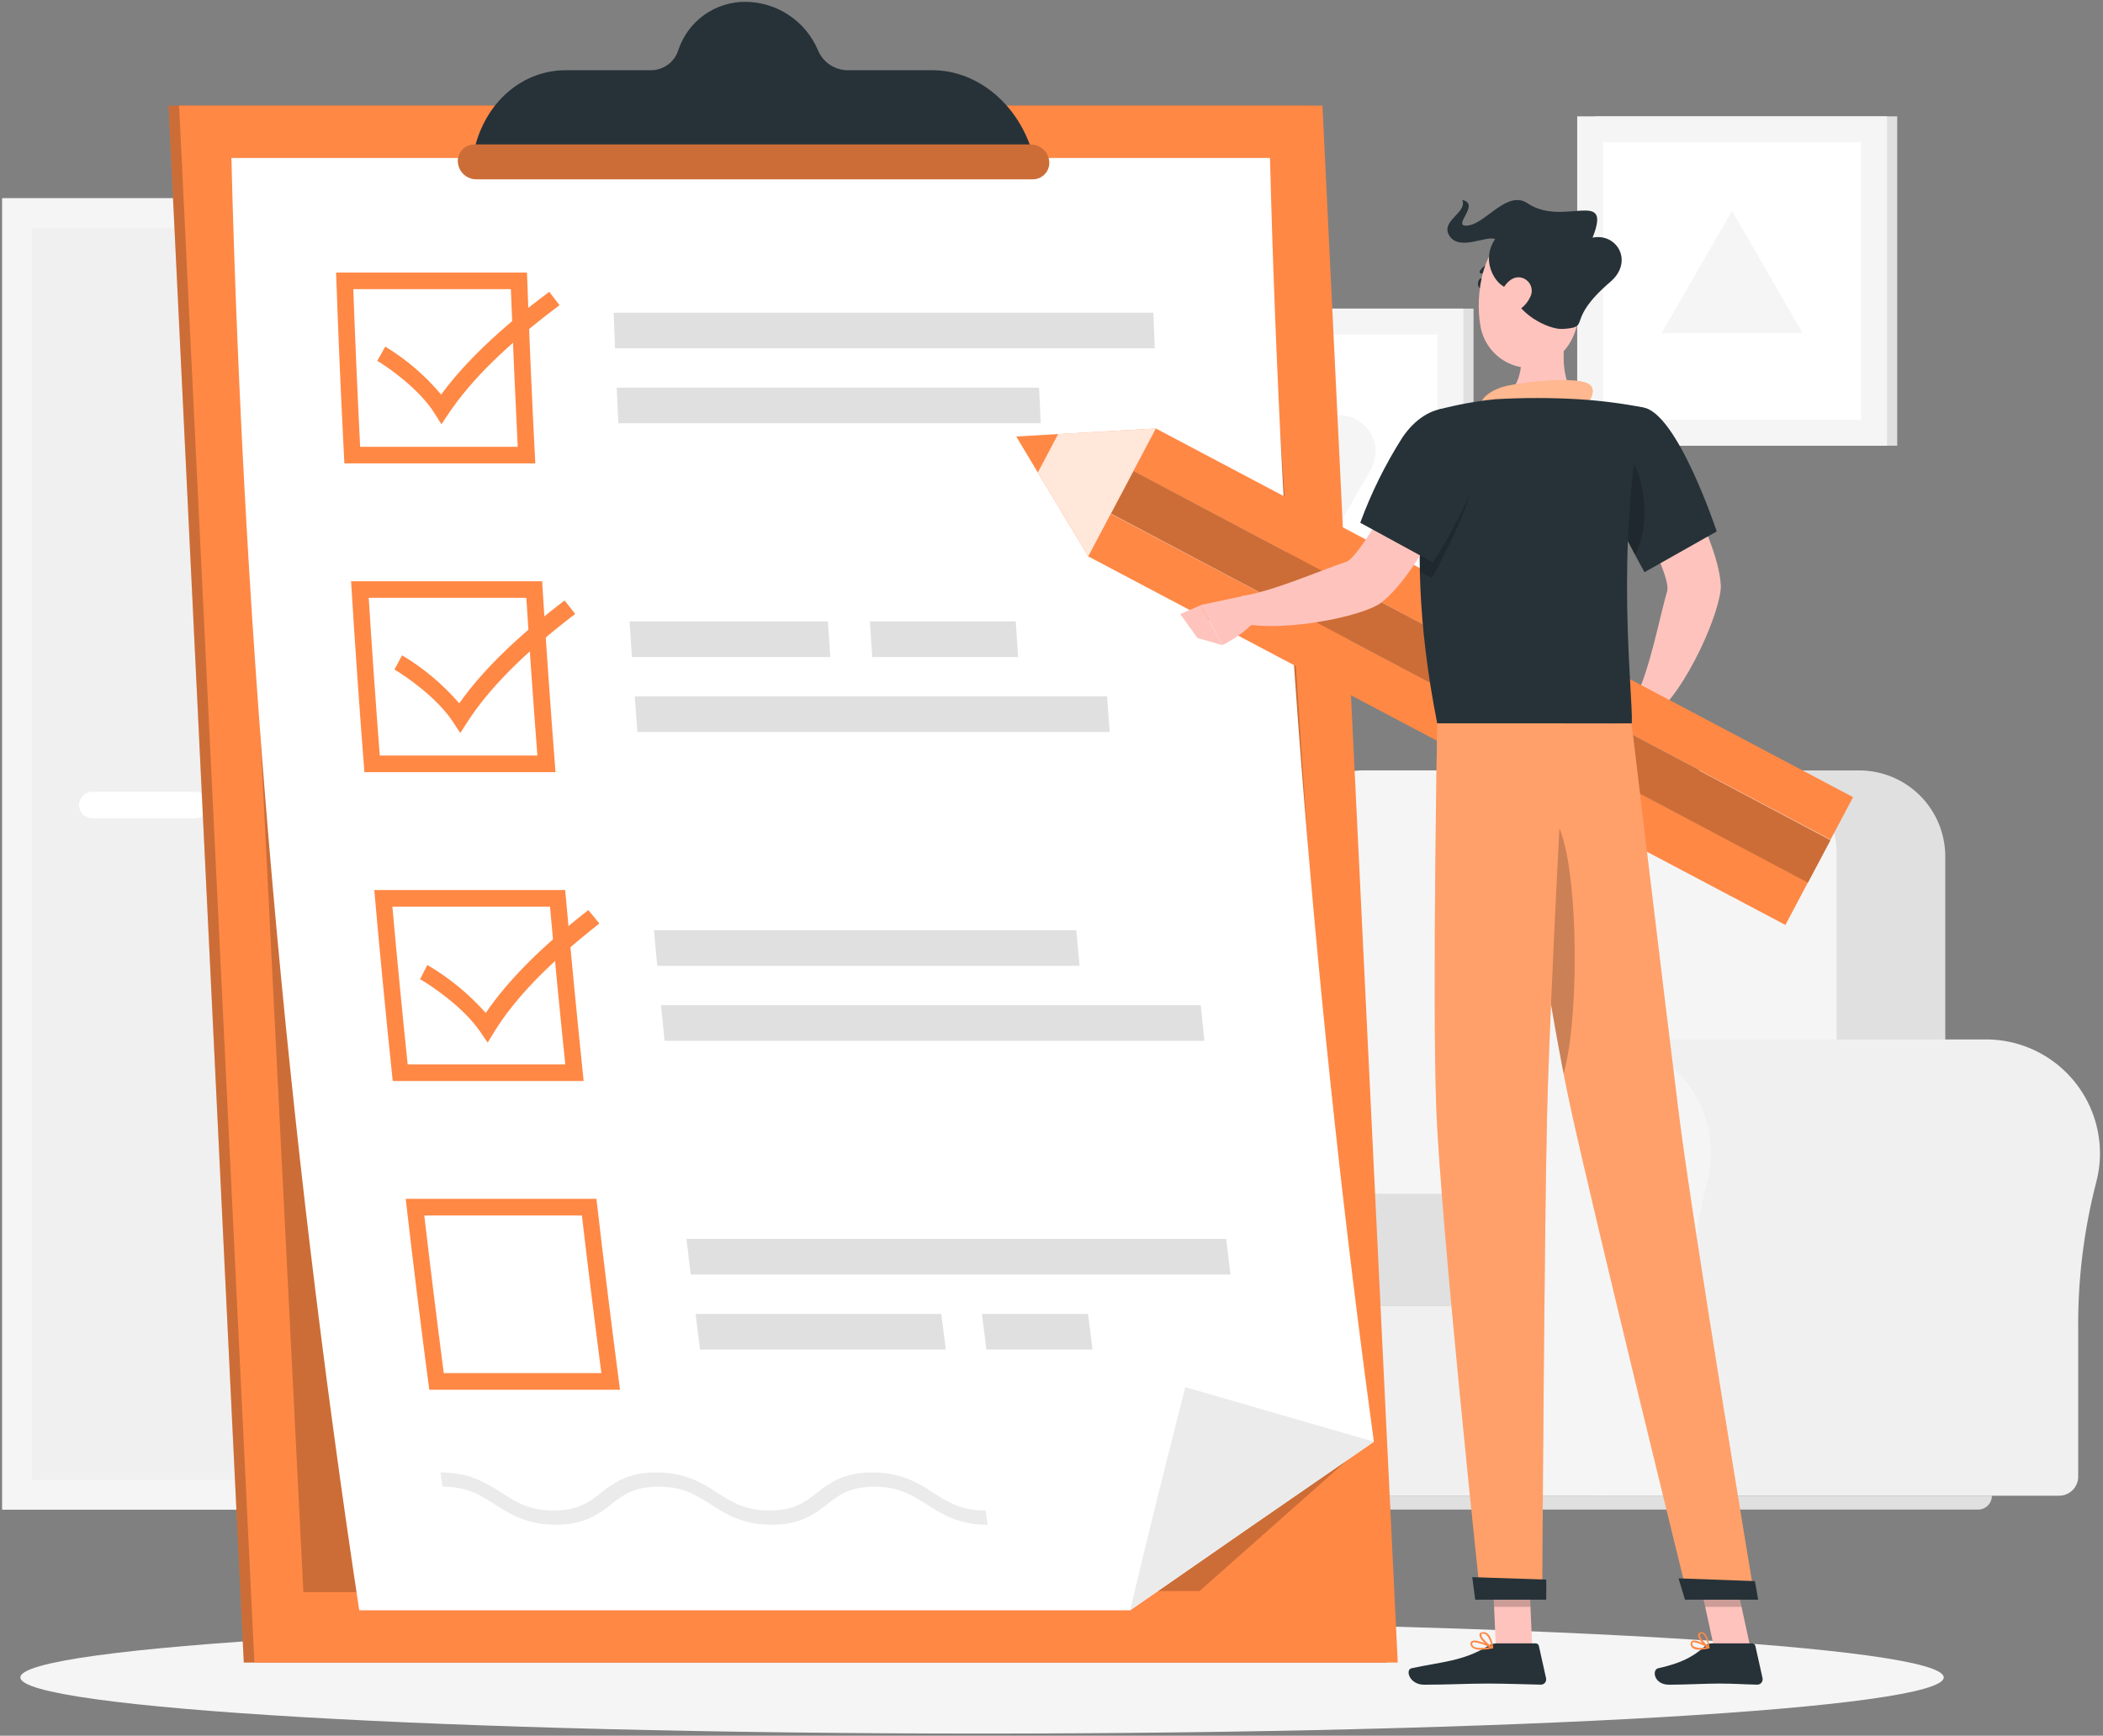 <svg width="424" height="350" viewBox="0 0 424 350" fill="none" xmlns="http://www.w3.org/2000/svg">
<rect x="0" y="0" width="424" height="350" fill="#808080" stroke="none"/>
<g clip-path="url(#clip0_31_3365)">
<path d="M279.22 311.21H254.33V311.46H279.22V311.21Z" fill="#EBEBEB"/>
<path d="M173.151 317.31H126.311V317.56H173.151V317.31Z" fill="#EBEBEB"/>
<path d="M0.45 304.39H120.01L120.01 39.98H0.45L0.45 304.39Z" fill="#F0F0F0"/>
<path d="M0.461 304.39H114.351L114.351 39.98H0.461L0.461 304.39Z" fill="#F5F5F5"/>
<path d="M108.351 298.4L108.351 45.99L6.461 45.99L6.461 298.4H108.351Z" fill="#F0F0F0"/>
<path d="M39.38 165H18.61C17.903 164.997 17.226 164.715 16.725 164.215C16.225 163.715 15.943 163.037 15.94 162.33C15.943 161.623 16.225 160.945 16.725 160.445C17.226 159.945 17.903 159.663 18.61 159.66H39.38C40.088 159.663 40.765 159.945 41.266 160.445C41.766 160.945 42.048 161.623 42.05 162.33C42.048 163.037 41.766 163.715 41.266 164.215C40.765 164.715 40.088 164.997 39.38 165Z" fill="white"/>
<path d="M8.021 298.4L8.021 45.99H6.461L6.461 298.4H8.021Z" fill="#F0F0F0"/>
<path d="M176.03 299.38H193.83V222.18H176.03V299.38Z" fill="#F0F0F0"/>
<path d="M102.63 304.28H190.41V299.39H102.63V304.28Z" fill="#F0F0F0"/>
<path d="M176.03 222.19H99.21V299.39H176.03V222.19Z" fill="#F5F5F5"/>
<path d="M169.02 231.69H106.2V257.01H169.02V231.69Z" fill="#F0F0F0"/>
<path d="M169.02 264.56H106.2V289.88H169.02V264.56Z" fill="#F0F0F0"/>
<path d="M130.56 233.82H144.67C145.128 233.817 145.567 233.634 145.89 233.31C146.214 232.986 146.397 232.548 146.4 232.09C146.4 231.63 146.218 231.189 145.894 230.863C145.57 230.537 145.13 230.353 144.67 230.35H130.56C130.1 230.353 129.66 230.537 129.336 230.863C129.012 231.189 128.83 231.63 128.83 232.09C128.833 232.548 129.016 232.986 129.34 233.31C129.664 233.634 130.102 233.817 130.56 233.82Z" fill="#F5F5F5"/>
<path d="M130.56 266.7H144.67C145.123 266.698 145.557 266.519 145.88 266.201C146.203 265.884 146.39 265.453 146.4 265C146.397 264.542 146.214 264.104 145.89 263.78C145.567 263.456 145.128 263.273 144.67 263.27H130.56C130.102 263.273 129.664 263.456 129.34 263.78C129.016 264.104 128.833 264.542 128.83 265C128.84 265.453 129.027 265.884 129.35 266.201C129.673 266.519 130.107 266.698 130.56 266.7Z" fill="#F5F5F5"/>
<path d="M143.47 220.67C143.121 220.667 142.787 220.527 142.54 220.28C142.293 220.033 142.153 219.699 142.15 219.35V179.24C142.15 178.89 142.289 178.554 142.537 178.307C142.785 178.059 143.12 177.92 143.47 177.92C143.82 177.923 144.154 178.062 144.401 178.309C144.648 178.556 144.788 178.891 144.79 179.24V219.35C144.788 219.699 144.648 220.033 144.401 220.28C144.154 220.527 143.82 220.667 143.47 220.67Z" fill="#F5F5F5"/>
<path d="M155.82 219.11H131.12V222.22H155.82V219.11Z" fill="#F0F0F0"/>
<path d="M150.31 196.67C150.137 196.67 149.971 196.602 149.847 196.48C149.724 196.359 149.653 196.193 149.65 196.02V176C149.653 175.826 149.723 175.659 149.847 175.536C149.97 175.413 150.136 175.343 150.31 175.34C150.485 175.343 150.651 175.413 150.774 175.536C150.897 175.659 150.968 175.826 150.97 176V196C150.972 196.087 150.956 196.174 150.923 196.256C150.89 196.337 150.842 196.411 150.781 196.473C150.719 196.535 150.646 196.585 150.565 196.619C150.485 196.653 150.398 196.67 150.31 196.67Z" fill="#F0F0F0"/>
<path d="M124.26 182.9C124.26 182.9 124.75 164 143.47 164C162.19 164 162.67 182.88 162.67 182.88L124.26 182.9Z" fill="#F0F0F0"/>
<path d="M286.31 209.6C286.84 209.6 287.38 209.6 287.92 209.65C293.451 210.05 298.652 212.434 302.564 216.365C306.476 220.295 308.836 225.507 309.21 231.04C309.368 233.554 309.118 236.076 308.47 238.51C305.963 248.272 304.753 258.322 304.87 268.4V297.74C304.871 298.248 304.772 298.751 304.578 299.221C304.384 299.691 304.099 300.117 303.739 300.476C303.379 300.835 302.952 301.119 302.482 301.312C302.012 301.505 301.508 301.603 301 301.6H207.87V209.6H286.31Z" fill="#F0F0F0"/>
<path d="M184.92 232.55C184.93 229.288 185.635 226.065 186.989 223.097C188.343 220.129 190.315 217.484 192.772 215.339C195.23 213.193 198.116 211.597 201.24 210.655C204.363 209.714 207.651 209.449 210.885 209.88C214.119 210.31 217.224 211.425 219.992 213.15C222.761 214.875 225.13 217.171 226.941 219.885C228.751 222.598 229.963 225.666 230.494 228.885C231.025 232.104 230.863 235.399 230.02 238.55C227.521 248.313 226.314 258.362 226.43 268.44V297.78C226.43 298.286 226.33 298.788 226.136 299.256C225.942 299.723 225.657 300.148 225.299 300.506C224.94 300.863 224.515 301.147 224.046 301.34C223.578 301.533 223.076 301.631 222.57 301.63H193.16C192.654 301.63 192.154 301.53 191.687 301.337C191.219 301.143 190.795 300.86 190.438 300.502C190.08 300.145 189.796 299.72 189.603 299.253C189.41 298.786 189.31 298.286 189.31 297.78V266.68C189.395 257.229 188.197 247.809 185.75 238.68C185.198 236.683 184.919 234.621 184.92 232.55Z" fill="#F5F5F5"/>
<path d="M239.491 301.6H323.101V245.74H239.491V301.6Z" fill="#F0F0F0"/>
<path d="M392.2 258.38H280.29V172.71C280.29 168.106 282.119 163.69 285.375 160.435C288.63 157.179 293.046 155.35 297.65 155.35H374.84C379.444 155.35 383.86 157.179 387.116 160.435C390.371 163.69 392.2 168.106 392.2 172.71V258.38Z" fill="#E0E0E0"/>
<path d="M370.33 258.38H258.42V171.87C258.42 167.486 260.162 163.282 263.262 160.182C266.362 157.082 270.566 155.34 274.95 155.34H353.76C358.144 155.34 362.349 157.082 365.449 160.182C368.549 163.282 370.29 167.486 370.29 171.87V258.38H370.33Z" fill="#F5F5F5"/>
<path d="M317.64 263.39H240.57C239.244 263.39 237.973 262.863 237.035 261.926C236.097 260.988 235.57 259.716 235.57 258.39V245.72C235.57 244.394 236.097 243.122 237.035 242.184C237.973 241.247 239.244 240.72 240.57 240.72H317.64C318.041 240.72 318.425 240.879 318.708 241.162C318.991 241.445 319.15 241.83 319.15 242.23V261.89C319.148 262.289 318.987 262.67 318.705 262.951C318.422 263.232 318.039 263.39 317.64 263.39Z" fill="#E0E0E0"/>
<path d="M400.45 209.6C400.98 209.6 401.51 209.6 402.06 209.65C407.589 210.052 412.788 212.438 416.698 216.368C420.608 220.298 422.967 225.509 423.34 231.04C423.508 233.554 423.258 236.078 422.6 238.51C420.092 248.275 418.882 258.328 419 268.41V297.75C419 298.256 418.9 298.758 418.706 299.226C418.512 299.693 418.227 300.118 417.869 300.476C417.51 300.833 417.085 301.117 416.616 301.31C416.148 301.503 415.646 301.601 415.14 301.6H322V209.6H400.45Z" fill="#F0F0F0"/>
<path d="M299.06 232.55C299.02 226.569 301.317 220.809 305.462 216.497C309.607 212.186 315.272 209.663 321.249 209.467C327.227 209.272 333.045 211.419 337.463 215.45C341.881 219.482 344.549 225.079 344.9 231.05C345.058 233.564 344.808 236.086 344.16 238.52C341.653 248.282 340.443 258.332 340.56 268.41V297.75C340.56 298.771 340.154 299.75 339.432 300.472C338.71 301.194 337.731 301.6 336.71 301.6H307.29C306.785 301.6 306.284 301.5 305.817 301.307C305.35 301.113 304.925 300.83 304.568 300.472C304.21 300.115 303.927 299.69 303.733 299.223C303.54 298.756 303.44 298.256 303.44 297.75V266.68C303.524 257.229 302.329 247.811 299.89 238.68C299.339 236.683 299.059 234.621 299.06 232.55Z" fill="#F5F5F5"/>
<path d="M209.5 304.4H398.81C399.177 304.4 399.541 304.327 399.88 304.187C400.219 304.046 400.527 303.839 400.786 303.579C401.046 303.319 401.251 303.01 401.39 302.671C401.53 302.331 401.601 301.967 401.6 301.6H206.71C206.709 301.967 206.78 302.331 206.919 302.671C207.059 303.01 207.264 303.319 207.524 303.579C207.783 303.839 208.091 304.046 208.43 304.187C208.769 304.327 209.133 304.4 209.5 304.4Z" fill="#E0E0E0"/>
<path d="M321.62 89.87L382.51 89.87V23.46L321.62 23.46V89.87Z" fill="#E0E0E0"/>
<path d="M317.99 89.87L380.46 89.87V23.46L317.99 23.46V89.87Z" fill="#F5F5F5"/>
<path d="M375.221 84.64V28.69L323.211 28.69V84.64H375.221Z" fill="white"/>
<path d="M349.22 42.52L363.44 67.16H335L349.22 42.52Z" fill="#F5F5F5"/>
<path d="M236.2 128.64H297.09V62.23L236.2 62.23V128.64Z" fill="#E0E0E0"/>
<path d="M232.57 128.64H295.04V62.23L232.57 62.23V128.64Z" fill="#F5F5F5"/>
<path d="M289.8 123.41V67.46H237.79V123.41H289.8Z" fill="white"/>
<path d="M257.441 105.41L251.271 94.72C250.629 93.604 250.292 92.339 250.293 91.052C250.294 89.765 250.634 88.5 251.279 87.386C251.923 86.272 252.849 85.346 253.964 84.703C255.079 84.059 256.343 83.72 257.631 83.72H270.001C271.288 83.722 272.551 84.061 273.666 84.705C274.78 85.348 275.706 86.273 276.351 87.387C276.996 88.5 277.338 89.764 277.341 91.051C277.344 92.338 277.01 93.603 276.371 94.72L270.201 105.41C269.558 106.534 268.629 107.469 267.508 108.118C266.388 108.768 265.116 109.111 263.821 109.111C262.525 109.111 261.253 108.768 260.133 108.118C259.012 107.469 258.084 106.534 257.441 105.41Z" fill="#F5F5F5"/>
<path d="M198 349.56C305.083 349.56 391.89 344.492 391.89 338.24C391.89 331.988 305.083 326.92 198 326.92C90.918 326.92 4.11 331.988 4.11 338.24C4.11 344.492 90.918 349.56 198 349.56Z" fill="#F5F5F5"/>
<path d="M264.5 21.3H33.98L49.151 335.24H279.67L264.5 21.3Z" fill="#FF8845"/>
<path opacity="0.2" d="M264.5 21.3H33.98L49.151 335.24H279.67L264.5 21.3Z" fill="black"/>
<path d="M266.63 21.3H36.11L51.29 335.24H281.81L266.63 21.3Z" fill="#FF8845"/>
<path opacity="0.2" d="M254.46 31.86H46.65L61.17 321.05L241.87 320.81L271.9 294.19L254.46 31.86Z" fill="black"/>
<path d="M256.05 31.85C258.266 118.456 265.26 204.874 277 290.71C260.534 302.043 244.15 313.377 227.85 324.71H72.43C57.761 227.72 49.151 129.911 46.65 31.85H256.05Z" fill="white"/>
<path d="M277.001 290.71C260.534 302.043 244.151 313.377 227.851 324.71C231.411 309.71 235.121 294.71 238.981 279.71L277.001 290.71Z" fill="#EBEBEB"/>
<path d="M103.001 58.31C103.394 68.897 103.854 79.49 104.381 90.09H72.611C72.077 79.49 71.617 68.897 71.231 58.31H103.001ZM106.241 54.96H67.761C68.207 67.78 68.764 80.607 69.431 93.44H107.921C107.254 80.613 106.697 67.787 106.251 54.96H106.241Z" fill="#FF8845"/>
<path d="M232.821 70.24H124.001C123.901 67.85 123.811 65.45 123.721 63.06H232.531C232.621 65.45 232.721 67.85 232.821 70.24Z" fill="#E0E0E0"/>
<path d="M209.831 85.34H124.671C124.561 82.94 124.441 80.55 124.341 78.16H209.491C209.604 80.553 209.717 82.947 209.831 85.34Z" fill="#E0E0E0"/>
<path d="M106.12 120.55C106.787 131.15 107.53 141.75 108.35 152.35H76.57C75.75 141.75 75.007 131.15 74.34 120.55H106.12ZM109.26 117.2H70.78C71.567 130.033 72.464 142.867 73.47 155.7H112C111 142.873 110.1 130.04 109.3 117.2H109.26Z" fill="#FF8845"/>
<path d="M167.401 132.49H127.401C127.241 130.09 127.071 127.7 126.921 125.3H166.921C167.071 127.7 167.231 130.09 167.401 132.49Z" fill="#E0E0E0"/>
<path d="M205.271 132.49H175.861C175.701 130.09 175.531 127.7 175.381 125.3H204.791C204.941 127.7 205.101 130.09 205.271 132.49Z" fill="#E0E0E0"/>
<path d="M223.731 147.6H128.501C128.321 145.2 128.151 142.81 127.971 140.41H223.201C223.381 142.81 223.551 145.2 223.731 147.6Z" fill="#E0E0E0"/>
<path d="M110.891 182.82C111.844 193.42 112.871 204.02 113.971 214.62H82.191C81.091 204.02 80.064 193.42 79.111 182.82H110.891ZM113.951 179.47H75.461C76.594 192.31 77.834 205.147 79.181 217.98H117.671C116.338 205.14 115.098 192.303 113.951 179.47Z" fill="#FF8845"/>
<path d="M242.101 202.69H133.271L133.991 209.87H242.821L242.101 202.69Z" fill="#E0E0E0"/>
<path d="M217.001 187.58H131.841C132.061 189.97 132.281 192.37 132.511 194.76H217.661C217.441 192.37 217.211 190 217.001 187.58Z" fill="#E0E0E0"/>
<path d="M117.321 245.09C118.561 255.69 119.871 266.287 121.251 276.88H89.471C88.091 266.293 86.781 255.697 85.541 245.09H117.321ZM120.321 241.74H81.801C83.267 254.58 84.851 267.41 86.551 280.23H125.001C123.314 267.41 121.731 254.58 120.251 241.74H120.321Z" fill="#FF8845"/>
<path d="M248.09 257H139.26C138.97 254.6 138.68 252.21 138.4 249.81H247.22C247.51 252.24 247.79 254.63 248.09 257Z" fill="#E0E0E0"/>
<path d="M190.69 272.13H141.15C140.84 269.74 140.54 267.34 140.24 264.95H189.78C190.08 267.34 190.38 269.74 190.69 272.13Z" fill="#E0E0E0"/>
<path d="M220.271 272.13H198.881C198.571 269.74 198.271 267.34 197.971 264.95H219.361C219.661 267.34 220.001 269.74 220.271 272.13Z" fill="#E0E0E0"/>
<path d="M89.001 85.55L87.591 83.31C84.51 78.41 78.231 74.04 76.061 72.76L77.68 69.89C81.938 72.475 85.742 75.742 88.941 79.56C93.781 72.97 100.941 66.16 110.741 58.84L112.811 61.54C102.351 69.37 95.031 76.54 90.411 83.44L89.001 85.55Z" fill="#FF8845"/>
<path d="M92.8 147.81L91.33 145.57C88.13 140.67 81.73 136.29 79.53 135.01L81.06 132.14C85.399 134.726 89.292 137.995 92.59 141.82C97.25 135.22 104.22 128.41 113.83 121.08C114.54 121.98 115.26 122.88 115.97 123.79C105.72 131.63 98.59 138.79 94.16 145.7C93.7 146.4 93.25 147.11 92.8 147.81Z" fill="#FF8845"/>
<path d="M98.32 210.24L96.79 208C93.45 203.1 86.93 198.72 84.7 197.45C85.18 196.45 85.7 195.53 86.16 194.58C90.566 197.17 94.541 200.433 97.94 204.25C102.43 197.65 109.22 190.85 118.62 183.51L120.84 186.22C110.84 194.06 103.84 201.22 99.61 208.13L98.32 210.24Z" fill="#FF8845"/>
<path d="M199.131 307.46C193.231 307.46 189.831 305.28 186.831 303.36C183.831 301.44 181.251 299.78 176.271 299.78C171.291 299.78 169.071 301.52 166.721 303.36C164.371 305.2 161.491 307.46 155.591 307.46C149.691 307.46 146.291 305.28 143.301 303.36C140.311 301.44 137.731 299.78 132.741 299.78C127.751 299.78 125.541 301.52 123.191 303.36C120.841 305.2 117.961 307.46 112.071 307.46C106.181 307.46 102.771 305.28 99.771 303.36C96.771 301.44 94.201 299.78 89.211 299.78C89.081 298.78 88.941 297.86 88.811 296.9C94.71 296.9 98.101 299.08 101.101 301C104.101 302.92 106.671 304.58 111.651 304.58C116.631 304.58 118.851 302.84 121.201 301C123.551 299.16 126.441 296.9 132.341 296.9C138.241 296.9 141.621 299.08 144.621 301C147.621 302.92 150.201 304.58 155.181 304.58C160.161 304.58 162.381 302.84 164.731 301C167.081 299.16 169.971 296.9 175.871 296.9C181.771 296.9 185.161 299.08 188.161 301C191.161 302.92 193.731 304.58 198.721 304.58C198.851 305.54 199.001 306.5 199.131 307.46Z" fill="#EBEBEB"/>
<path d="M207.59 29.07C204.21 20.07 196.4 14.16 188 14.16H170.88C169.606 14.149 168.363 13.764 167.305 13.053C166.247 12.342 165.421 11.336 164.93 10.16C163.72 7.286 161.696 4.828 159.108 3.089C156.519 1.349 153.479 0.404 150.36 0.37C147.343 0.339 144.396 1.272 141.946 3.033C139.496 4.794 137.673 7.291 136.74 10.16C136.36 11.334 135.615 12.355 134.612 13.075C133.61 13.795 132.404 14.175 131.17 14.16H114.06C105.65 14.16 98.41 20.1 95.91 29.07L94.91 32.64H208.91L207.59 29.07Z" fill="#263238"/>
<path d="M208.201 36.16H96.001C95.054 36.149 94.147 35.78 93.463 35.126C92.778 34.473 92.366 33.585 92.311 32.64C92.286 32.186 92.355 31.732 92.512 31.306C92.67 30.879 92.913 30.49 93.227 30.161C93.541 29.832 93.918 29.571 94.337 29.394C94.756 29.216 95.206 29.127 95.66 29.13H207.861C208.805 29.141 209.711 29.509 210.395 30.16C211.08 30.811 211.492 31.697 211.551 32.64C211.577 33.095 211.509 33.55 211.352 33.977C211.195 34.405 210.952 34.796 210.638 35.126C210.324 35.456 209.946 35.718 209.527 35.896C209.107 36.074 208.656 36.163 208.201 36.16Z" fill="#FF8845"/>
<path opacity="0.2" d="M208.201 36.16H96.001C95.054 36.149 94.147 35.78 93.463 35.126C92.778 34.473 92.366 33.585 92.311 32.64C92.286 32.186 92.355 31.732 92.512 31.306C92.67 30.879 92.913 30.49 93.227 30.161C93.541 29.832 93.918 29.571 94.337 29.394C94.756 29.216 95.206 29.127 95.66 29.13H207.861C208.805 29.141 209.711 29.509 210.395 30.16C211.08 30.811 211.492 31.697 211.551 32.64C211.577 33.095 211.509 33.55 211.352 33.977C211.195 34.405 210.952 34.796 210.638 35.126C210.324 35.456 209.946 35.718 209.527 35.896C209.107 36.074 208.656 36.163 208.201 36.16Z" fill="black"/>
<path d="M308.919 332.23H301.589L300.859 315.26H308.189L308.919 332.23Z" fill="#FFC3BD"/>
<path d="M352.909 332.23H345.579L341.899 315.26H349.219L352.909 332.23Z" fill="#FFC3BD"/>
<path d="M345.059 331.38H353.289C353.434 331.379 353.575 331.428 353.688 331.519C353.801 331.611 353.879 331.738 353.909 331.88L355.359 338.4C355.392 338.558 355.389 338.722 355.35 338.878C355.312 339.035 355.238 339.182 355.136 339.306C355.033 339.431 354.904 339.531 354.757 339.599C354.611 339.667 354.451 339.702 354.289 339.7C351.419 339.65 350.019 339.48 346.399 339.48C344.169 339.48 339.579 339.71 336.509 339.71C333.439 339.71 333.029 336.71 334.289 336.4C339.939 335.16 342.059 333.46 343.869 331.83C344.198 331.54 344.621 331.38 345.059 331.38Z" fill="#263238"/>
<path d="M301.64 331.38H309.64C309.785 331.379 309.926 331.428 310.039 331.519C310.152 331.611 310.23 331.738 310.26 331.88L311.71 338.4C311.745 338.553 311.746 338.712 311.713 338.865C311.68 339.018 311.613 339.162 311.517 339.287C311.422 339.411 311.3 339.513 311.16 339.584C311.02 339.656 310.866 339.695 310.71 339.7C307.82 339.65 303.65 339.48 300.02 339.48C295.78 339.48 292.12 339.71 287.14 339.71C284.14 339.71 283.3 336.71 284.56 336.4C290.29 335.14 294.97 335.01 299.92 331.95C300.432 331.61 301.026 331.413 301.64 331.38Z" fill="#263238"/>
<path d="M315.999 64.92C314.999 70.28 314.419 76.92 318.169 80.5C318.169 80.5 316.019 85.94 306.059 85.94C296.959 85.94 301.519 80.5 301.519 80.5C307.519 79.07 307.179 71.68 306.139 67.5L315.999 64.92Z" fill="#FFC3BD"/>
<path d="M298.659 81.25C298.859 79.92 301.199 78.37 303.859 77.79C306.519 77.21 316.739 75.92 319.859 77.21C322.979 78.5 319.319 82.32 319.319 82.32L298.659 81.25Z" fill="#FF8845"/>
<path opacity="0.4" d="M298.659 81.25C298.859 79.92 301.199 78.37 303.859 77.79C306.519 77.21 316.739 75.92 319.859 77.21C322.979 78.5 319.319 82.32 319.319 82.32L298.659 81.25Z" fill="white"/>
<path opacity="0.2" d="M300.859 315.27L301.239 324.01H308.569L308.189 315.27H300.859Z" fill="black"/>
<path opacity="0.2" d="M349.229 315.27H341.899L343.799 324.01H351.129L349.229 315.27Z" fill="black"/>
<path d="M333.35 87.1L324.52 93C324.52 93 337.2 115.55 336.14 119.16C334.69 124.08 332.67 134.83 329.92 140.29C330.28 141.47 332.11 144.16 333.13 144.62C340.13 139.3 347.2 122.62 346.94 117.95C346.33 107.36 333.35 87.1 333.35 87.1Z" fill="#FFC3BD"/>
<path d="M329.92 140.31L322.92 139.77L326.59 147.48C326.59 147.48 332.7 147.75 333.72 143.08L329.92 140.31Z" fill="#B55B52"/>
<path d="M364.52 177.91L363.93 179.02L359.97 186.51L219.39 112.18L223.93 103.58L364.52 177.91Z" fill="#FF8845"/>
<path d="M373.609 160.74L370.709 166.22L369.069 169.32L228.479 94.99L233.019 86.39L373.609 160.74Z" fill="#FF8845"/>
<path d="M228.526 94.965L223.977 103.554L364.509 177.993L369.059 169.404L228.526 94.965Z" fill="#FF8845"/>
<path opacity="0.2" d="M228.526 94.965L223.977 103.554L364.509 177.993L369.059 169.404L228.526 94.965Z" fill="black"/>
<path d="M213.329 87.53L209.239 95.27L219.389 112.18L233.019 86.4L213.329 87.53Z" fill="#FF8845"/>
<path opacity="0.8" d="M213.329 87.53L209.239 95.27L219.389 112.18L233.019 86.4L213.329 87.53Z" fill="white"/>
<path d="M204.89 88.02L209.24 95.27L213.33 87.53L204.89 88.02Z" fill="#FF8845"/>
<path d="M317.29 143.28L320.95 150.1L326.62 147.48L322.95 139.77L317.29 143.28Z" fill="#B55B52"/>
<path d="M331.249 82.16C338.179 83.16 346.119 107.16 346.119 107.16L331.559 115.38C331.559 115.38 325.149 104 321.999 95.5C318.679 86.61 323.819 81.08 331.249 82.16Z" fill="#263238"/>
<path opacity="0.2" d="M327.22 90.39C324.07 87.51 326 99.84 327.5 107.73C328.27 109.27 329 110.67 329.62 111.84C333.13 105.64 331.56 94.36 327.22 90.39Z" fill="black"/>
<path d="M290.21 82.54C290.21 82.54 281.56 104.66 289.77 145.86H329C329.27 139.86 325.49 110.5 331.29 82.16C326.957 81.323 322.574 80.769 318.17 80.5C312.624 80.18 307.065 80.18 301.52 80.5C297.702 80.882 293.92 81.564 290.21 82.54Z" fill="#263238"/>
<path d="M296.24 92.82L286.36 88.91C286.36 88.91 274.98 112.14 271.36 113.31C266.49 114.91 256.49 119.31 250.43 120.17C249.67 121.17 248.49 124.17 248.68 125.27C257.03 128 274.8 124.38 278.48 121.52C286.92 115 296.24 92.82 296.24 92.82Z" fill="#FFC3BD"/>
<path opacity="0.2" d="M297.35 90.18C295.72 86.42 292.6 84.85 289.35 85.4C288.09 90.01 285.96 100.14 286.35 115.4L288.68 116.52C288.68 116.52 300.14 96.61 297.35 90.18Z" fill="black"/>
<path d="M298.91 87.55C301.37 94.11 288.91 113.41 288.91 113.41L274.25 105.41C276.452 99.407 279.292 93.657 282.72 88.26C287.87 80.57 296.2 80.36 298.91 87.55Z" fill="#263238"/>
<path d="M250.789 120.15L242.069 122L246.489 130.07C248.927 128.857 251.141 127.241 253.039 125.29L250.789 120.15Z" fill="#FFC3BD"/>
<path d="M237.949 123.83L241.429 128.65L246.489 130.11L242.069 122.04L237.949 123.83Z" fill="#FFC3BD"/>
<path d="M299.379 57.21C299.379 57.8 299.009 58.21 298.619 58.21C298.229 58.21 297.949 57.69 297.989 57.1C298.029 56.51 298.359 56.1 298.749 56.1C299.139 56.1 299.419 56.62 299.379 57.21Z" fill="#263238"/>
<path d="M298.63 55.17C298.577 55.159 298.526 55.139 298.48 55.11C298.441 55.086 298.407 55.054 298.381 55.016C298.355 54.979 298.337 54.936 298.327 54.891C298.318 54.846 298.318 54.8 298.327 54.755C298.336 54.71 298.354 54.668 298.38 54.63C298.669 54.162 299.066 53.769 299.537 53.484C300.008 53.199 300.54 53.029 301.09 52.99C301.181 52.995 301.267 53.033 301.332 53.098C301.396 53.163 301.435 53.249 301.44 53.34C301.44 53.433 301.403 53.522 301.337 53.587C301.272 53.653 301.182 53.69 301.09 53.69C300.663 53.73 300.252 53.869 299.889 54.096C299.526 54.324 299.221 54.633 299 55C298.963 55.063 298.908 55.114 298.842 55.144C298.776 55.175 298.701 55.184 298.63 55.17Z" fill="#263238"/>
<path d="M319.26 56.7C318.4 63.92 318.26 68.18 314.39 71.7C308.56 76.98 299.81 73.15 298.49 65.81C297.31 59.21 298.92 48.52 306.18 46.04C307.777 45.487 309.489 45.352 311.154 45.647C312.818 45.942 314.38 46.657 315.69 47.725C317.001 48.793 318.016 50.178 318.641 51.749C319.266 53.319 319.479 55.024 319.26 56.7Z" fill="#FFC3BD"/>
<path d="M304.71 58.11C302.18 58.61 298.14 52.99 301.44 48.22C299.77 47.39 294.32 50.67 292.27 47.61C290.22 44.55 295.91 42.92 294.82 40.33C298.68 41.12 292.32 45.94 295.99 45.47C299.66 45 303.89 38.22 307.99 41C315.24 45.87 325.12 37.75 321.09 47.92C326.03 46.92 329.41 52.76 324.7 56.81C315.31 64.86 321.09 65.92 315.14 66.33C312.16 66.55 305.23 63 304.71 58.11Z" fill="#263238"/>
<path d="M308.459 60C308.113 60.722 307.626 61.367 307.027 61.898C306.427 62.428 305.728 62.834 304.969 63.09C302.969 63.78 301.819 61.99 302.289 60.02C302.709 58.24 304.289 55.74 306.359 55.92C306.814 55.964 307.25 56.122 307.627 56.378C308.005 56.635 308.312 56.982 308.521 57.388C308.73 57.794 308.834 58.245 308.823 58.702C308.812 59.158 308.687 59.604 308.459 60Z" fill="#FFC3BD"/>
<path d="M303.67 145.86C303.67 145.86 311.99 201.86 316.55 222.86C321.55 245.86 340.38 322.35 340.38 322.35H353.8C353.8 322.35 341.39 247.69 338.53 224.94C335.44 200.26 328.96 145.89 328.96 145.89L303.67 145.86Z" fill="#FF8845"/>
<path opacity="0.2" d="M303.67 145.86C303.67 145.86 311.99 201.86 316.55 222.86C321.55 245.86 340.38 322.35 340.38 322.35H353.8C353.8 322.35 341.39 247.69 338.53 224.94C335.44 200.26 328.96 145.89 328.96 145.89L303.67 145.86Z" fill="white"/>
<path opacity="0.2" d="M313.549 165.44C312.929 164.56 312.369 164.26 311.849 164.44H311.739C311.621 164.492 311.51 164.559 311.409 164.64C311.303 164.726 311.206 164.824 311.119 164.93L310.959 165.13L310.749 165.46C310.576 165.751 310.425 166.055 310.299 166.37C310.219 166.56 310.139 166.76 310.069 166.96C309.999 167.16 309.889 167.47 309.809 167.75C309.729 168.03 309.579 168.51 309.469 168.92C309.469 169.03 309.419 169.13 309.389 169.24C309.359 169.35 309.279 169.7 309.229 169.93C309.179 170.16 309.139 170.33 309.099 170.53C309.009 170.92 308.929 171.33 308.849 171.75C308.769 172.17 308.679 172.66 308.599 173.13C308.599 173.29 308.549 173.45 308.519 173.62C308.419 174.22 308.329 174.83 308.239 175.46C310.459 189.4 313.099 205.38 315.239 216.53C315.339 216.17 315.449 215.79 315.539 215.38C315.976 213.52 316.31 211.637 316.539 209.74C318.429 195.37 317.559 171.17 313.549 165.44Z" fill="black"/>
<path d="M289.77 145.86C289.77 145.86 288.77 200.64 289.56 222.99C290.39 246.23 298.51 322.32 298.51 322.32H310.92C310.92 322.32 311.37 247.58 311.92 224.76C312.52 199.88 315.52 145.86 315.52 145.86H289.77Z" fill="#FF8845"/>
<path opacity="0.2" d="M289.77 145.86C289.77 145.86 288.77 200.64 289.56 222.99C290.39 246.23 298.51 322.32 298.51 322.32H310.92C310.92 322.32 311.37 247.58 311.92 224.76C312.52 199.88 315.52 145.86 315.52 145.86H289.77Z" fill="white"/>
<path d="M311.74 318.52C311.79 318.52 311.74 322.57 311.74 322.57H297.43L296.83 318.02L311.74 318.52Z" fill="#263238"/>
<path d="M353.8 318.82C353.86 318.82 354.47 322.57 354.47 322.57H339.72L338.42 318.27L353.8 318.82Z" fill="#263238"/>
<path d="M342.64 332.66C342.141 332.701 341.644 332.57 341.23 332.29C341.095 332.181 340.991 332.039 340.928 331.878C340.865 331.716 340.845 331.541 340.87 331.37C340.871 331.27 340.898 331.172 340.949 331.086C341 331 341.073 330.929 341.16 330.88C341.97 330.47 344.34 331.88 344.61 332.08C344.637 332.1 344.658 332.128 344.671 332.16C344.683 332.192 344.686 332.226 344.68 332.26C344.675 332.294 344.659 332.325 344.636 332.35C344.613 332.375 344.583 332.392 344.55 332.4C343.924 332.556 343.284 332.643 342.64 332.66ZM341.55 331.15C341.474 331.133 341.395 331.133 341.32 331.15C341.285 331.17 341.256 331.199 341.237 331.235C341.217 331.27 341.208 331.31 341.21 331.35C341.194 331.467 341.208 331.585 341.25 331.695C341.292 331.805 341.361 331.903 341.45 331.98C342.266 332.359 343.197 332.409 344.05 332.12C343.287 331.639 342.438 331.309 341.55 331.15Z" fill="#FF8845"/>
<path d="M344.509 332.41C344.483 332.418 344.455 332.418 344.429 332.41C343.669 332 342.209 330.41 342.359 329.58C342.385 329.453 342.454 329.339 342.554 329.257C342.654 329.175 342.78 329.13 342.909 329.13C343.041 329.11 343.176 329.12 343.304 329.158C343.432 329.196 343.55 329.261 343.649 329.35C344.499 330.04 344.649 332.16 344.649 332.25C344.649 332.281 344.641 332.311 344.627 332.339C344.613 332.367 344.594 332.391 344.569 332.41C344.55 332.414 344.529 332.414 344.509 332.41ZM343.029 329.41H342.999C342.769 329.41 342.749 329.54 342.739 329.59C342.649 330.07 343.579 331.28 344.339 331.85C344.287 331.016 343.984 330.218 343.469 329.56C343.406 329.505 343.33 329.465 343.249 329.442C343.168 329.42 343.082 329.416 342.999 329.43L343.029 329.41Z" fill="#FF8845"/>
<path d="M298.59 332.66C297.962 332.718 297.334 332.559 296.81 332.21C296.694 332.105 296.605 331.974 296.55 331.828C296.494 331.682 296.474 331.525 296.49 331.37C296.49 331.275 296.516 331.182 296.565 331.101C296.615 331.02 296.685 330.954 296.77 330.91C297.66 330.41 300.61 331.91 300.94 332.08C300.973 332.095 301 332.121 301.016 332.154C301.033 332.187 301.037 332.224 301.03 332.26C301.025 332.296 301.009 332.329 300.984 332.354C300.958 332.38 300.925 332.396 300.89 332.4C300.133 332.561 299.363 332.648 298.59 332.66ZM297.26 331.15C297.15 331.146 297.04 331.166 296.94 331.21C296.906 331.229 296.879 331.257 296.859 331.29C296.84 331.324 296.83 331.361 296.83 331.4C296.815 331.502 296.827 331.606 296.864 331.702C296.901 331.798 296.961 331.883 297.04 331.95C297.49 332.35 298.7 332.42 300.32 332.15C299.363 331.647 298.328 331.309 297.26 331.15Z" fill="#FF8845"/>
<path d="M300.859 332.41H300.789C299.899 332.01 298.149 330.41 298.289 329.6C298.289 329.41 298.459 329.16 298.929 329.12C299.107 329.094 299.288 329.106 299.461 329.156C299.633 329.206 299.793 329.293 299.929 329.41C300.859 330.18 301.049 332.15 301.059 332.24C301.063 332.269 301.059 332.299 301.047 332.326C301.034 332.352 301.014 332.375 300.989 332.39C300.95 332.413 300.903 332.42 300.859 332.41ZM299.069 329.41H298.999C298.689 329.41 298.669 329.56 298.659 329.61C298.579 330.1 299.769 331.35 300.659 331.89C300.573 331.05 300.223 330.259 299.659 329.63C299.489 329.502 299.282 329.432 299.069 329.43V329.41Z" fill="#FF8845"/>
</g>
<defs>
<clipPath id="clip0_31_3365">
<rect width="424" height="350" fill="white"/>
</clipPath>
</defs>
</svg>

